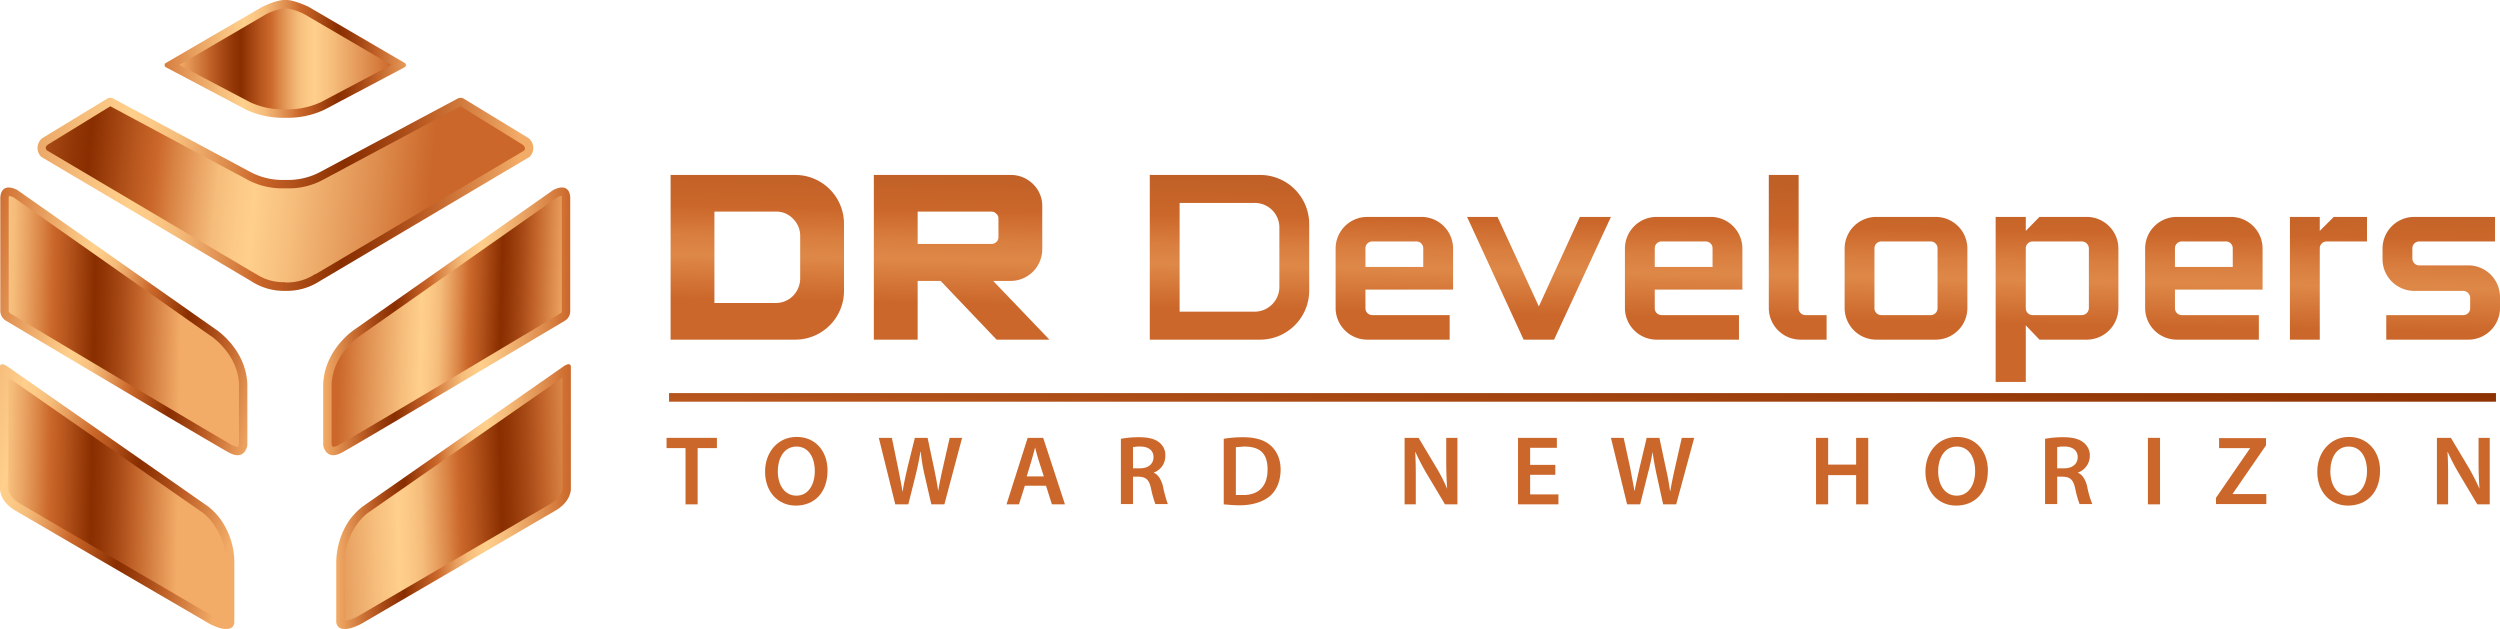 <svg xmlns="http://www.w3.org/2000/svg" xmlns:xlink="http://www.w3.org/1999/xlink" viewBox="0 0 804.5 202.4"><defs><style>.cls-1{fill:url(#linear-gradient);}.cls-2{fill:url(#linear-gradient-2);}.cls-3{fill:url(#linear-gradient-3);}.cls-4{fill:url(#linear-gradient-4);}.cls-5{fill:url(#linear-gradient-5);}.cls-6{fill:url(#linear-gradient-6);}.cls-7{fill:url(#linear-gradient-7);}.cls-8{fill:url(#linear-gradient-8);}.cls-9{fill:url(#linear-gradient-9);}.cls-10{fill:url(#linear-gradient-10);}.cls-11{fill:url(#linear-gradient-11);}.cls-12{fill:url(#linear-gradient-12);}.cls-13{fill:url(#linear-gradient-13);}.cls-14{fill:url(#linear-gradient-14);}.cls-15{fill:url(#linear-gradient-15);}.cls-16{fill:url(#linear-gradient-16);}.cls-17{fill:url(#linear-gradient-17);}.cls-18{fill:url(#linear-gradient-18);}.cls-19{fill:url(#linear-gradient-19);}.cls-20{fill:url(#linear-gradient-20);}.cls-21{fill:url(#linear-gradient-21);}.cls-22{fill:url(#linear-gradient-22);}.cls-23{fill:url(#linear-gradient-23);}.cls-24{fill:url(#linear-gradient-24);}.cls-25{fill:url(#linear-gradient-25);}.cls-26{fill:url(#linear-gradient-26);}.cls-27{fill:url(#linear-gradient-27);}.cls-28{fill:url(#linear-gradient-28);}.cls-29{fill:url(#linear-gradient-29);}.cls-30{fill:url(#linear-gradient-30);}.cls-31{fill:url(#linear-gradient-31);}.cls-32{fill:url(#linear-gradient-32);}.cls-33{fill:url(#linear-gradient-33);}.cls-34{fill:url(#linear-gradient-34);}.cls-35{fill:url(#linear-gradient-35);}.cls-36{fill:url(#linear-gradient-36);}.cls-37{fill:url(#linear-gradient-37);}.cls-38{fill:url(#linear-gradient-38);}.cls-39{fill:url(#linear-gradient-39);}.cls-40{fill:url(#linear-gradient-40);}.cls-41{fill:url(#linear-gradient-41);}</style><linearGradient id="linear-gradient" x1="244.09" y1="53.94" x2="243.28" y2="96.46" gradientUnits="userSpaceOnUse"><stop offset="0" stop-color="#bf6027"/><stop offset="0.08" stop-color="#c36228"/><stop offset="0.31" stop-color="#cb672a"/><stop offset="0.31" stop-color="#cc682b"/><stop offset="0.53" stop-color="#d97f40"/><stop offset="0.67" stop-color="#de8848"/><stop offset="1" stop-color="#cb672a"/></linearGradient><linearGradient id="linear-gradient-2" x1="309.97" y1="55.18" x2="309.17" y2="97.71" xlink:href="#linear-gradient"/><linearGradient id="linear-gradient-3" x1="395.98" y1="56.81" x2="395.18" y2="99.33" xlink:href="#linear-gradient"/><linearGradient id="linear-gradient-4" x1="449.25" y1="57.81" x2="448.45" y2="100.33" xlink:href="#linear-gradient"/><linearGradient id="linear-gradient-5" x1="495.44" y1="58.68" x2="494.63" y2="101.2" xlink:href="#linear-gradient"/><linearGradient id="linear-gradient-6" x1="542.33" y1="59.57" x2="541.53" y2="102.09" xlink:href="#linear-gradient"/><linearGradient id="linear-gradient-7" x1="578.95" y1="60.26" x2="578.15" y2="102.78" xlink:href="#linear-gradient"/><linearGradient id="linear-gradient-8" x1="613.88" y1="60.92" x2="613.08" y2="103.44" xlink:href="#linear-gradient"/><linearGradient id="linear-gradient-9" x1="662.41" y1="61.83" x2="661.61" y2="104.35" xlink:href="#linear-gradient"/><linearGradient id="linear-gradient-10" x1="709.63" y1="62.72" x2="708.83" y2="105.25" xlink:href="#linear-gradient"/><linearGradient id="linear-gradient-11" x1="749.49" y1="63.48" x2="748.69" y2="106" xlink:href="#linear-gradient"/><linearGradient id="linear-gradient-12" x1="786.11" y1="64.17" x2="785.3" y2="106.69" xlink:href="#linear-gradient"/><linearGradient id="linear-gradient-13" x1="218.61" y1="36.76" x2="221.87" y2="123.22" gradientUnits="userSpaceOnUse"><stop offset="0" stop-color="#f3ac68"/><stop offset="0.15" stop-color="#bf6027"/><stop offset="0.2" stop-color="#a74a16"/><stop offset="0.26" stop-color="#913506"/><stop offset="0.29" stop-color="#892e00"/><stop offset="0.38" stop-color="#b6551d"/><stop offset="0.43" stop-color="#cb672a"/><stop offset="0.47" stop-color="#d98445"/><stop offset="0.52" stop-color="#eaa464"/><stop offset="0.56" stop-color="#f5bc7a"/><stop offset="0.61" stop-color="#fdca87"/><stop offset="0.64" stop-color="#ffcf8c"/><stop offset="0.72" stop-color="#f6bd7b"/><stop offset="0.88" stop-color="#df8f50"/><stop offset="1" stop-color="#cb672a"/></linearGradient><linearGradient id="linear-gradient-14" x1="251.88" y1="35.5" x2="255.14" y2="121.97" xlink:href="#linear-gradient-13"/><linearGradient id="linear-gradient-15" x1="292.18" y1="33.98" x2="295.44" y2="120.45" xlink:href="#linear-gradient-13"/><linearGradient id="linear-gradient-16" x1="328.39" y1="32.62" x2="331.65" y2="119.08" xlink:href="#linear-gradient-13"/><linearGradient id="linear-gradient-17" x1="363.31" y1="31.3" x2="366.58" y2="117.76" xlink:href="#linear-gradient-13"/><linearGradient id="linear-gradient-18" x1="398.14" y1="29.98" x2="401.4" y2="116.45" xlink:href="#linear-gradient-13"/><linearGradient id="linear-gradient-19" x1="455.86" y1="27.81" x2="459.13" y2="114.27" xlink:href="#linear-gradient-13"/><linearGradient id="linear-gradient-20" x1="490.04" y1="26.52" x2="493.3" y2="112.98" xlink:href="#linear-gradient-13"/><linearGradient id="linear-gradient-21" x1="527.4" y1="25.11" x2="530.67" y2="111.57" xlink:href="#linear-gradient-13"/><linearGradient id="linear-gradient-22" x1="587.93" y1="22.82" x2="591.19" y2="109.29" xlink:href="#linear-gradient-13"/><linearGradient id="linear-gradient-23" x1="624.75" y1="21.43" x2="628.01" y2="107.9" xlink:href="#linear-gradient-13"/><linearGradient id="linear-gradient-24" x1="660.3" y1="20.09" x2="663.56" y2="106.56" xlink:href="#linear-gradient-13"/><linearGradient id="linear-gradient-25" x1="688.12" y1="19.04" x2="691.39" y2="105.51" xlink:href="#linear-gradient-13"/><linearGradient id="linear-gradient-26" x1="716.11" y1="17.99" x2="719.38" y2="104.45" xlink:href="#linear-gradient-13"/><linearGradient id="linear-gradient-27" x1="750.71" y1="16.68" x2="753.97" y2="103.15" xlink:href="#linear-gradient-13"/><linearGradient id="linear-gradient-28" x1="787.57" y1="15.29" x2="790.83" y2="101.75" xlink:href="#linear-gradient-13"/><linearGradient id="linear-gradient-29" x1="511.71" y1="49.66" x2="504.31" y2="279.28" xlink:href="#linear-gradient-13"/><linearGradient id="linear-gradient-30" x1="133.71" y1="19.47" x2="47.24" y2="18.44" xlink:href="#linear-gradient-13"/><linearGradient id="linear-gradient-31" x1="87.2" y1="113.65" x2="-8.83" y2="92.96" xlink:href="#linear-gradient-13"/><linearGradient id="linear-gradient-32" x1="75.43" y1="168.23" x2="-39.56" y2="143.45" xlink:href="#linear-gradient-13"/><linearGradient id="linear-gradient-33" x1="167.01" y1="63.61" x2="-28.64" y2="59.22" xlink:href="#linear-gradient-13"/><linearGradient id="linear-gradient-34" x1="104.02" y1="103.39" x2="183.52" y2="103.39" xlink:href="#linear-gradient-13"/><linearGradient id="linear-gradient-35" x1="108.24" y1="159.83" x2="183.65" y2="159.83" xlink:href="#linear-gradient-13"/><linearGradient id="linear-gradient-36" x1="57.72" y1="18.97" x2="125.93" y2="18.97" xlink:href="#linear-gradient-13"/><linearGradient id="linear-gradient-37" x1="58.23" y1="103.7" x2="-38.18" y2="102.15" xlink:href="#linear-gradient-13"/><linearGradient id="linear-gradient-38" x1="57.31" y1="160.94" x2="-39.1" y2="159.39" xlink:href="#linear-gradient-13"/><linearGradient id="linear-gradient-39" x1="-16.51" y1="48.97" x2="137.97" y2="64.45" xlink:href="#linear-gradient-13"/><linearGradient id="linear-gradient-40" x1="182.15" y1="104.41" x2="109.37" y2="102.48" xlink:href="#linear-gradient-13"/><linearGradient id="linear-gradient-41" x1="189.06" y1="159.4" x2="93.42" y2="162.11" xlink:href="#linear-gradient-13"/></defs><g id="Layer_2" data-name="Layer 2"><g id="Layer_1-2" data-name="Layer 1"><path class="cls-1" d="M255.9,109.3H215.8v-53h40.1a15.7,15.7,0,0,1,15.7,15.8V93.5a15.7,15.7,0,0,1-15.7,15.8Zm-6.3-11.8a7.7,7.7,0,0,0,5.6-2.3,8.1,8.1,0,0,0,2.3-5.7V76a7.7,7.7,0,0,0-2.3-5.6,7.3,7.3,0,0,0-5.6-2.3H229.9V97.5Z"/><path class="cls-2" d="M337.7,109.3h-17l-18-18.9h-7.4v18.9H281.2v-53h44.1a10.1,10.1,0,0,1,7.1,2.9,9.8,9.8,0,0,1,3,7.2V80.2a10.2,10.2,0,0,1-10.1,10.2h-5.7ZM319,78.5a2.3,2.3,0,0,0,1.6-.6,2,2,0,0,0,.7-1.6v-6a1.8,1.8,0,0,0-.7-1.5,2,2,0,0,0-1.6-.7H295.3V78.5Z"/><path class="cls-3" d="M421.3,72.1V93.5a15.8,15.8,0,0,1-15.8,15.8H370v-53h35.5A15.8,15.8,0,0,1,421.3,72.1Zm-9.6,1.1a7.9,7.9,0,0,0-7.9-7.9H379.6v35h24.2a8,8,0,0,0,7.9-7.9Z"/><path class="cls-4" d="M439.4,93.2v5.9a2.2,2.2,0,0,0,2.2,2.3h24.9v7.9H440a10.2,10.2,0,0,1-10.2-10.2V80A10.2,10.2,0,0,1,440,69.8h17.5A10.2,10.2,0,0,1,467.6,80V93.2Zm0-7.3H458V80a2.2,2.2,0,0,0-2.2-2.3H441.6a2.2,2.2,0,0,0-2.2,2.3Z"/><path class="cls-5" d="M518.4,69.8l-18.3,39.5h-9.8L472.1,69.8h9.8l13.3,28.8,13.2-28.8Z"/><path class="cls-6" d="M532.5,93.2v5.9a2.2,2.2,0,0,0,2.2,2.3h24.9v7.9H533.1a10.2,10.2,0,0,1-10.2-10.2V80a10.2,10.2,0,0,1,10.2-10.2h17.5A10.2,10.2,0,0,1,560.7,80V93.2Zm0-7.3h18.6V80a2.2,2.2,0,0,0-2.2-2.3H534.7a2.2,2.2,0,0,0-2.2,2.3Z"/><path class="cls-7" d="M587.8,101.4v7.9h-8.4a10.2,10.2,0,0,1-10.2-10.2V56.3h9.6V99.1a2.2,2.2,0,0,0,2.2,2.3Z"/><path class="cls-8" d="M633.1,80V99.1a10.2,10.2,0,0,1-10.2,10.2H603.8a10.2,10.2,0,0,1-10.2-10.2V80a10.2,10.2,0,0,1,10.2-10.2h19.1A10.2,10.2,0,0,1,633.1,80Zm-9.6,0a2.2,2.2,0,0,0-2.2-2.3H605.4a2.2,2.2,0,0,0-2.2,2.3V99.1a2.2,2.2,0,0,0,2.2,2.3h15.9a2.2,2.2,0,0,0,2.2-2.3Z"/><path class="cls-9" d="M681.7,80V99.1a10.2,10.2,0,0,1-10.1,10.2H656.3l-4.4-4.6v18.2h-9.7V69.8h9.7v4.5l4.4-4.5h15.3A10.2,10.2,0,0,1,681.7,80Zm-9.5,0a2.3,2.3,0,0,0-2.3-2.3H654.1a2.2,2.2,0,0,0-2.2,2.3V99.1a2.2,2.2,0,0,0,2.2,2.3h15.8a2.3,2.3,0,0,0,2.3-2.3Z"/><path class="cls-10" d="M699.9,93.2v5.9a2.2,2.2,0,0,0,2.2,2.3h24.8v7.9H700.4a10.2,10.2,0,0,1-10.1-10.2V80a10.2,10.2,0,0,1,10.1-10.2h17.5A10.2,10.2,0,0,1,728.1,80V93.2Zm0-7.3h18.6V80a2.2,2.2,0,0,0-2.2-2.3H702.1a2.2,2.2,0,0,0-2.2,2.3Z"/><path class="cls-11" d="M761.7,69.8v7.9h-13a2.2,2.2,0,0,0-2.2,2.3v29.3h-9.6V69.8h9.6v4.5l4.5-4.5Z"/><path class="cls-12" d="M804.5,95.6v3.5a10.2,10.2,0,0,1-10.1,10.2H767.9v-7.9h24.8a2.2,2.2,0,0,0,2.2-2.3V95.9a2.3,2.3,0,0,0-2.2-2.3H776.9a10.2,10.2,0,0,1-10.2-10.1V80a10.2,10.2,0,0,1,10.2-10.2h26v7.9H778.5a2.2,2.2,0,0,0-2.2,2.3v3.2a2.2,2.2,0,0,0,2.2,2.2h15.9A10.2,10.2,0,0,1,804.5,95.6Z"/><path class="cls-13" d="M220.6,144.2h-6.1v-3.3h16.2v3.3h-6.2v18.1h-3.9Z"/><path class="cls-14" d="M266.3,151.4c0,7.2-4.3,11.3-10.2,11.3s-9.9-4.6-9.9-10.9,4.1-11.2,10.2-11.2S266.3,145.3,266.3,151.4Zm-16,.3c0,4.4,2.2,7.8,6,7.8s5.9-3.5,5.9-7.9-2-7.9-5.9-7.9S250.3,147.3,250.3,151.7Z"/><path class="cls-15" d="M288.1,162.3l-5.3-21.4H287l2,9.7c.5,2.6,1.1,5.4,1.4,7.5h.1c.3-2.3.9-4.8,1.5-7.5l2.4-9.7h4.1l2.1,9.9c.5,2.5,1,4.9,1.3,7.2h0c.4-2.3.9-4.8,1.5-7.4l2.2-9.7h4l-5.7,21.4h-4.2l-2.3-10a58.1,58.1,0,0,1-1.1-6.9h-.1c-.4,2.3-.8,4.4-1.4,6.9l-2.5,10Z"/><path class="cls-16" d="M329.8,156.3l-1.9,6h-4l6.8-21.4h5l7,21.4h-4.2l-1.9-6Zm6.1-3-1.7-5.3c-.4-1.3-.8-2.7-1.1-4h0c-.4,1.3-.7,2.8-1.1,4l-1.6,5.3Z"/><path class="cls-17" d="M360.7,141.2a30.9,30.9,0,0,1,5.9-.5c3.1,0,5.2.6,6.6,1.8a5.1,5.1,0,0,1,1.8,4.3,5.6,5.6,0,0,1-3.8,5.3h0c1.5.6,2.4,2.1,3,4.2a42.7,42.7,0,0,0,1.6,5.9h-4a32.9,32.9,0,0,1-1.4-5c-.6-2.8-1.6-3.7-3.9-3.8h-1.9v8.8h-3.9Zm3.9,9.5h2.3c2.6,0,4.3-1.4,4.3-3.6s-1.7-3.4-4.2-3.4a9.6,9.6,0,0,0-2.4.2Z"/><path class="cls-18" d="M393.8,141.2a37,37,0,0,1,6.2-.5c4,0,6.8.9,8.7,2.5s3.4,4.2,3.4,7.9-1.3,6.7-3.4,8.5-5.5,3-9.7,3c-2.3,0-4-.2-5.2-.3Zm3.9,18.1h2.1c5.1.1,8.1-2.7,8.1-8.2s-2.7-7.4-7.6-7.4l-2.6.2Z"/><path class="cls-19" d="M452,162.3V140.9h4.5l5.5,9.2a54.8,54.8,0,0,1,3.7,7.2h0c-.2-2.9-.3-5.7-.3-8.9v-7.5H469v21.4h-4l-5.6-9.4a74.8,74.8,0,0,1-3.9-7.4h-.1c.2,2.8.2,5.6.2,9.2v7.6Z"/><path class="cls-20" d="M500.5,152.8h-8.1v6.3h9.1v3.2h-13V140.9H501v3.2h-8.6v5.5h8.1Z"/><path class="cls-21" d="M523.6,162.3l-5.2-21.4h4.1l2.1,9.7,1.4,7.5h0c.4-2.3,1-4.8,1.6-7.5l2.3-9.7H534l2.1,9.9a68.7,68.7,0,0,1,1.3,7.2h.1c.4-2.3.9-4.8,1.5-7.4l2.2-9.7h4l-5.8,21.4h-4.2l-2.2-10c-.5-2.5-.9-4.5-1.2-6.9h0a66.3,66.3,0,0,1-1.5,6.9l-2.5,10Z"/><path class="cls-22" d="M588.3,140.9v8.6h9v-8.6h3.9v21.4h-3.9v-9.4h-9v9.4h-3.9V140.9Z"/><path class="cls-23" d="M639.7,151.4c0,7.2-4.3,11.3-10.2,11.3s-9.9-4.6-9.9-10.9,4.1-11.2,10.2-11.2S639.7,145.3,639.7,151.4Zm-16,.3c0,4.4,2.2,7.8,6,7.8s5.9-3.5,5.9-7.9-2-7.9-5.9-7.9S623.7,147.3,623.7,151.7Z"/><path class="cls-24" d="M658.1,141.2a30.9,30.9,0,0,1,5.9-.5c3.1,0,5.2.6,6.6,1.8a5.2,5.2,0,0,1,1.9,4.3,5.7,5.7,0,0,1-3.9,5.3h0c1.5.6,2.4,2.1,3,4.2a29.9,29.9,0,0,0,1.7,5.9h-4.1a32.9,32.9,0,0,1-1.4-5c-.6-2.8-1.6-3.7-3.9-3.8H662v8.8h-3.9Zm3.9,9.5h2.3c2.6,0,4.3-1.4,4.3-3.6s-1.7-3.4-4.2-3.4a9.6,9.6,0,0,0-2.4.2Z"/><path class="cls-25" d="M695.1,140.9v21.4h-3.9V140.9Z"/><path class="cls-26" d="M713.1,160.2l11-16h-10v-3.2h15.1v2.3L718.4,159h10.9v3.2H713.1Z"/><path class="cls-27" d="M765.9,151.4c0,7.2-4.4,11.3-10.3,11.3s-9.9-4.6-9.9-10.9,4.2-11.2,10.2-11.2S765.9,145.3,765.9,151.4Zm-16,.3c0,4.4,2.2,7.8,5.9,7.8s5.9-3.5,5.9-7.9-2-7.9-5.9-7.9S749.9,147.3,749.9,151.7Z"/><path class="cls-28" d="M784.2,162.3V140.9h4.5l5.5,9.2a70.5,70.5,0,0,1,3.7,7.2h0c-.2-2.9-.3-5.7-.3-8.9v-7.5h3.6v21.4h-4l-5.6-9.4a74.8,74.8,0,0,1-3.9-7.4h-.1c.2,2.8.2,5.6.2,9.2v7.6Z"/><rect class="cls-29" x="215.3" y="126.5" width="587.9" height="2.77"/><path class="cls-30" d="M92.1,37.9a27.6,27.6,0,0,0,12.3-2.6l25.9-13.7a.8.8,0,0,0,0-1.3L99.3,2.2S95.2.2,92.4,0H91.2c-2.8.2-6.8,2.2-6.8,2.2L53.3,20.3a.8.8,0,0,0,0,1.3L79.2,35.3a28.2,28.2,0,0,0,12.4,2.6Z"/><path class="cls-31" d="M1.9,103.2a3.7,3.7,0,0,1-1.8-3.1V63.7S0,58.4,5.5,61.1l63.8,44.8s9.8,6.2,10.3,17.7v19.7s-.7,5.2-6,2.3S12.5,109.5,1.9,103.2Z"/><path class="cls-32" d="M0,118v39.4s-.1,3.8,4.6,6.7l62.6,36.5s5.9,3.4,7.8.9a2.3,2.3,0,0,0,.4-1.4V181.2a23.9,23.9,0,0,0-3.7-13A20.7,20.7,0,0,0,67,163L2.5,118S.1,116.2,0,118Z"/><path class="cls-33" d="M170,44.4,149.3,31.8a2,2,0,0,0-2-.1L103.1,55.3a22,22,0,0,1-11,2.6h-.6a22,22,0,0,1-11-2.6L36.4,31.7a2,2,0,0,0-2,.1L13.7,44.4a4,4,0,0,0-.4,6.1L80.7,90.4a19.4,19.4,0,0,0,11.1,3.2A19.5,19.5,0,0,0,103,90.4l67.4-39.9A4,4,0,0,0,170,44.4Z"/><path class="cls-34" d="M181.8,103.2a3.6,3.6,0,0,0,1.7-3.1V63.7s.2-5.3-5.4-2.6l-63.8,44.8s-9.8,6.2-10.3,17.7v19.7s.8,5.2,6.1,2.3S171.2,109.5,181.8,103.2Z"/><path class="cls-35" d="M183.7,118v39.4s.1,3.8-4.6,6.7l-62.6,36.5s-5.9,3.4-7.8.9a2.4,2.4,0,0,1-.5-1.4V181.2a24.8,24.8,0,0,1,3.7-13,21.2,21.2,0,0,1,4.8-5.2l64.5-45S183.6,116.2,183.7,118Z"/><path class="cls-36" d="M80.5,32.9a25.1,25.1,0,0,0,11,2.3h.7a25.6,25.6,0,0,0,11-2.3l22.7-12L98,4.6a19.1,19.1,0,0,0-5.7-1.9h-1a19,19,0,0,0-5.7,1.9L57.7,20.9Z"/><path class="cls-37" d="M3.2,100.8c11.2,6.7,66.9,39.9,71.6,42.5a4.2,4.2,0,0,0,1.7.5,1.9,1.9,0,0,0,.4-.8V123.6c-.4-9.8-9-15.4-9-15.5h-.1L4.2,63.4,2.9,63c0,.2-.1.4-.1.6h0v36.4a.8.8,0,0,0,.4.7Z"/><path class="cls-38" d="M6,161.8l62.5,36.5a11.3,11.3,0,0,0,4.2,1.5h0V181.2a20.6,20.6,0,0,0-3.3-11.5,17.9,17.9,0,0,0-4-4.6L2.7,121.5v35.9C2.7,157.6,2.9,159.9,6,161.8Z"/><path class="cls-39" d="M91.8,90.9h.1a16.6,16.6,0,0,0,9.5-2.7h.2l67-39.7a1,1,0,0,0,.3-.9c0-.4-.4-.7-.5-.9L148.2,34.2,104.4,57.6a23.2,23.2,0,0,1-12.2,3h-.7a23.7,23.7,0,0,1-12.3-3L35.5,34.2,15.3,46.6c-.2.2-.6.6-.6.9a1.5,1.5,0,0,0,.4.9L82.2,88.1h.1a15.9,15.9,0,0,0,9.5,2.7Z"/><path class="cls-40" d="M106.7,143a1.9,1.9,0,0,0,.4.8,4.2,4.2,0,0,0,1.7-.5c3.7-2,40.9-24.1,71.6-42.5h0a.7.7,0,0,0,.4-.7V63.6a1.3,1.3,0,0,0-.1-.6,3.1,3.1,0,0,0-1.2.4l-63.7,44.7h0c-.1.1-8.6,5.7-9.1,15.5Z"/><path class="cls-41" d="M110.9,199.8h0a12.3,12.3,0,0,0,4.3-1.5l62.5-36.5c3-1.9,3.2-4,3.3-4.4h0V121.5l-62.7,43.6a18.3,18.3,0,0,0-4.1,4.6,21.5,21.5,0,0,0-3.3,11.5Z"/></g></g></svg>
